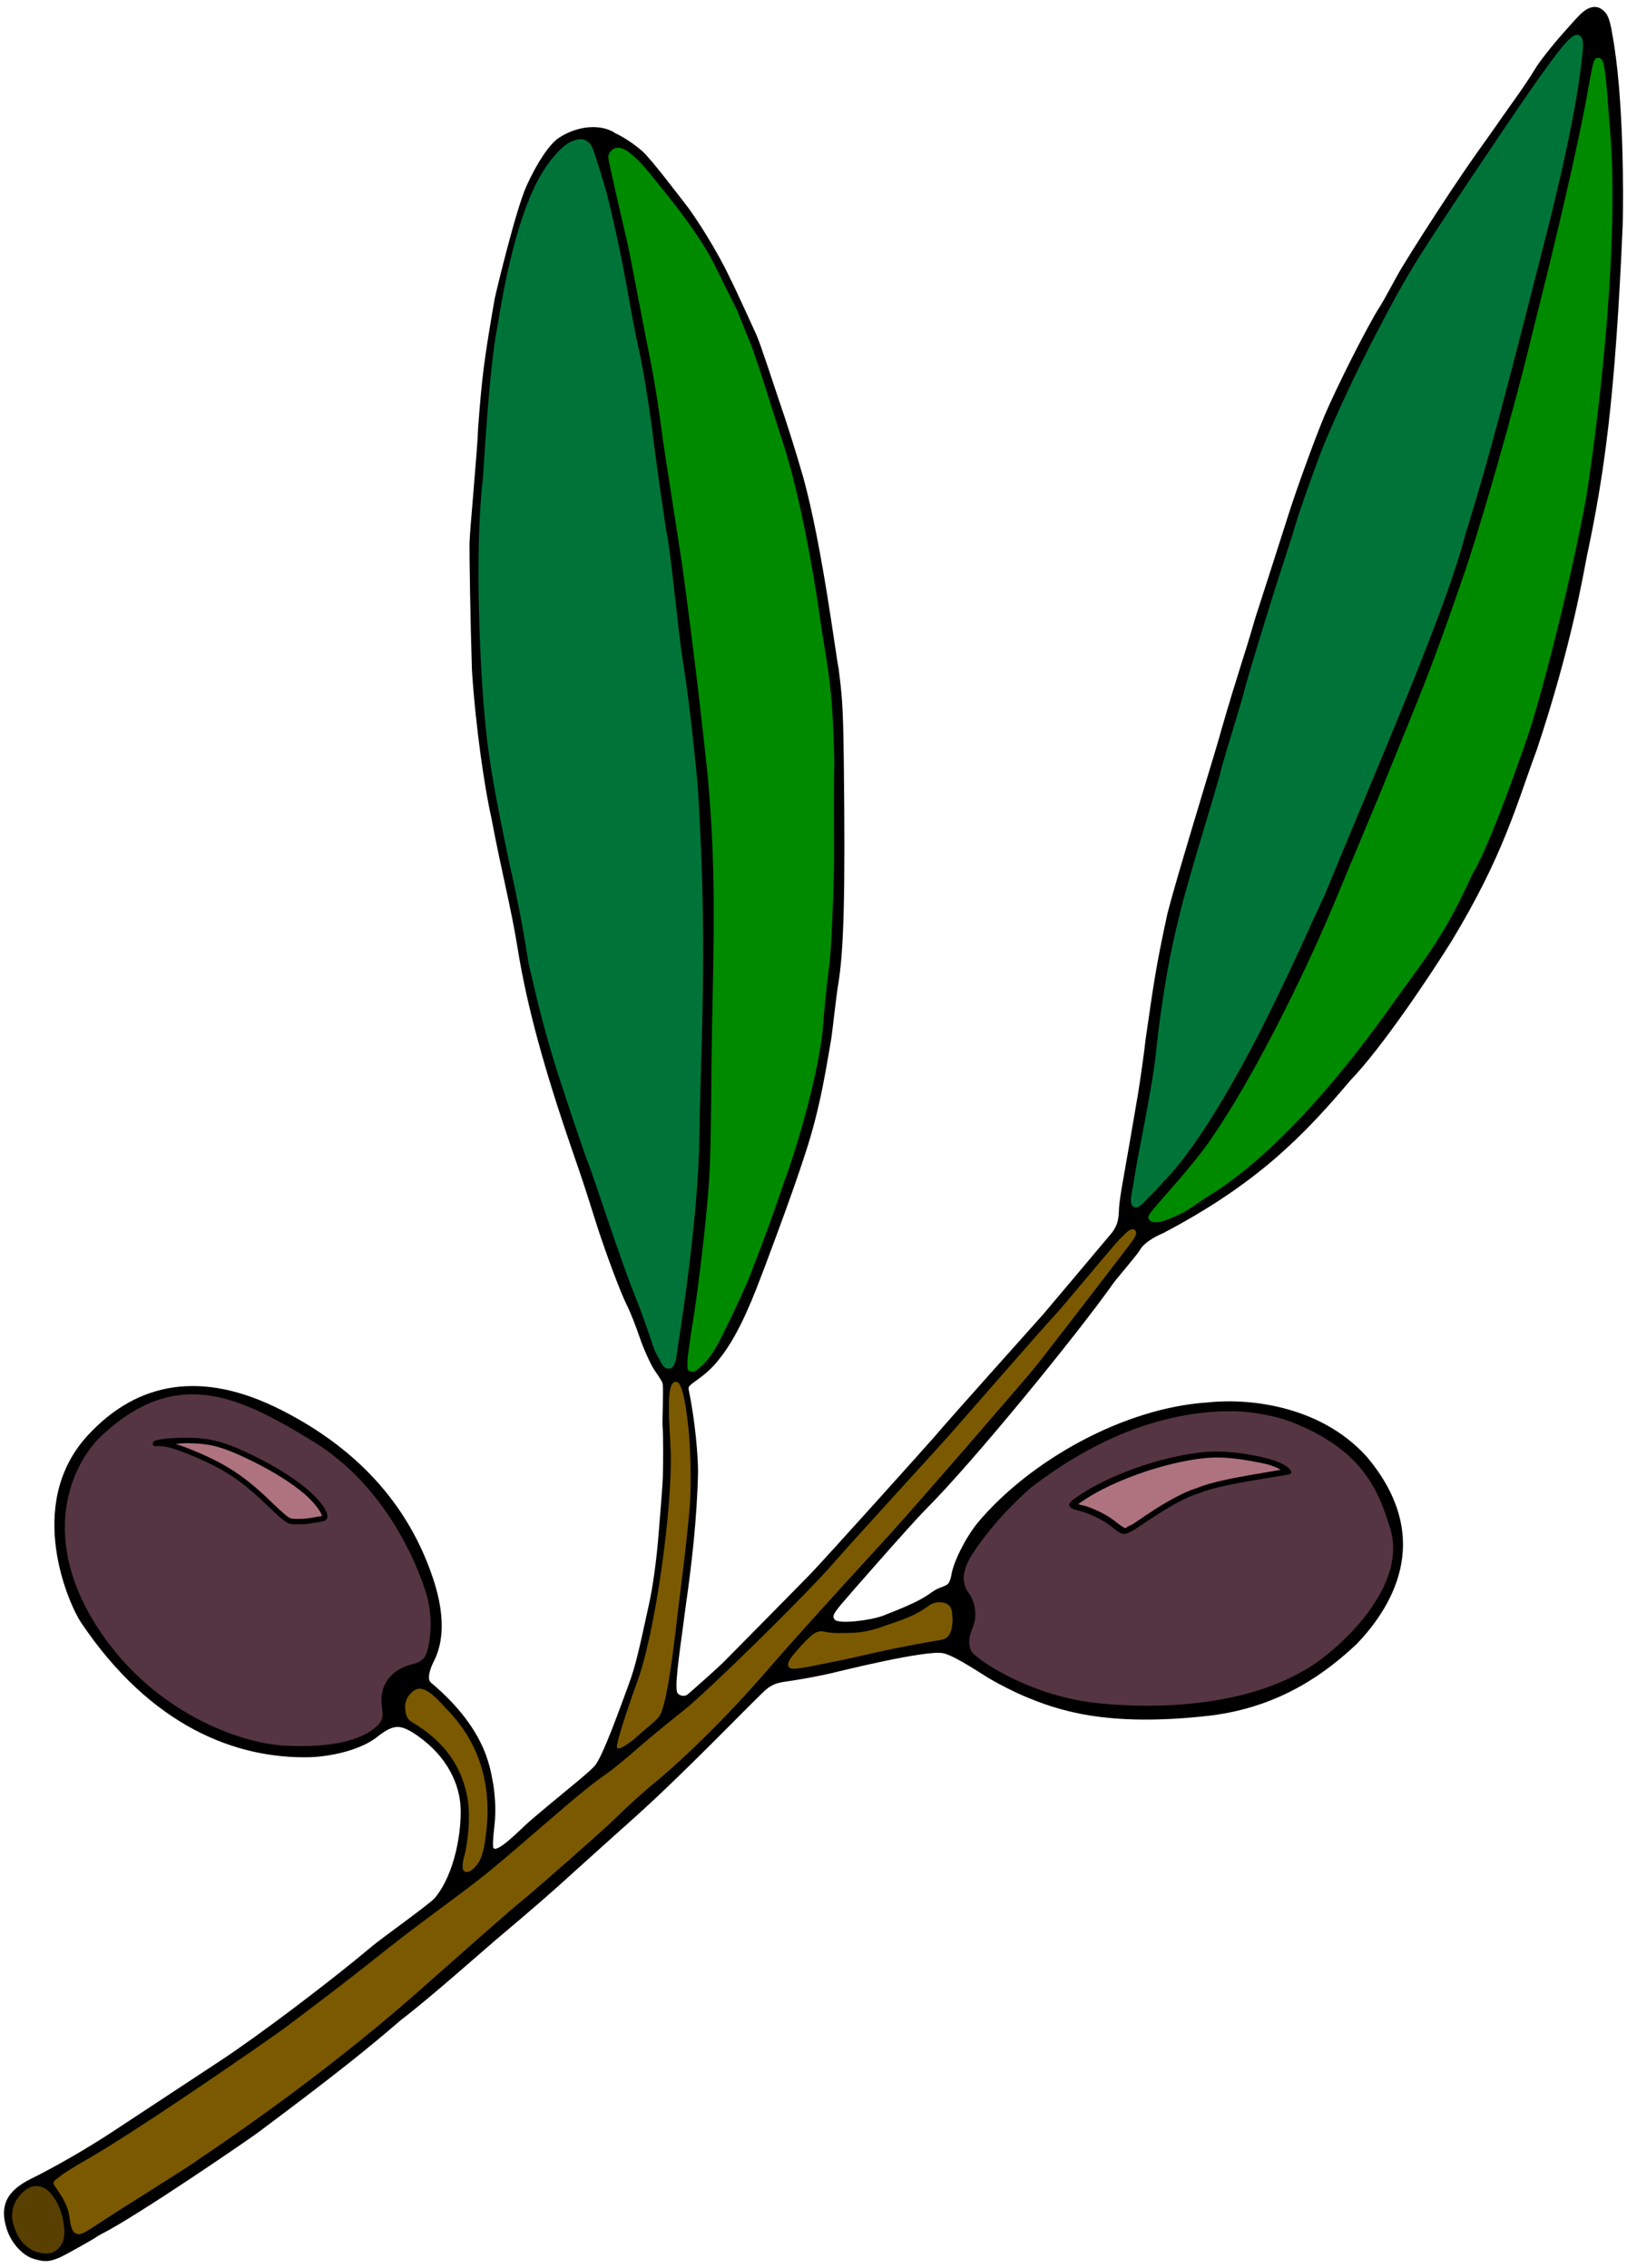 <?xml version="1.0" encoding="UTF-8" standalone="no"?>
<!-- Created with Inkscape (http://www.inkscape.org/) -->
<svg
   xmlns:dc="http://purl.org/dc/elements/1.1/"
   xmlns:cc="http://creativecommons.org/ns#"
   xmlns:rdf="http://www.w3.org/1999/02/22-rdf-syntax-ns#"
   xmlns:svg="http://www.w3.org/2000/svg"
   xmlns="http://www.w3.org/2000/svg"
   xmlns:sodipodi="http://sodipodi.sourceforge.net/DTD/sodipodi-0.dtd"
   xmlns:inkscape="http://www.inkscape.org/namespaces/inkscape"
   width="188"
   height="262"
   id="svg2"
   sodipodi:version="0.32"
   inkscape:version="0.46"
   sodipodi:docbase="/datas/Projs/Cliparts Stocker"
   sodipodi:docname="olivier_one.svg"
   inkscape:export-filename="/datas/Projs/Cliparts Stocker/olivier_one.png"
   inkscape:export-xdpi="90.000000"
   inkscape:export-ydpi="90.000000"
   inkscape:output_extension="org.inkscape.output.svg.inkscape"
   version="1.0">
  <defs
     id="defs3" />
  <sodipodi:namedview
     id="base"
     pagecolor="#ffffff"
     bordercolor="#666666"
     borderopacity="1.0"
     inkscape:pageopacity="0.0"
     inkscape:pageshadow="2"
     inkscape:zoom="3.0801527"
     inkscape:cx="57.151177"
     inkscape:cy="131"
     inkscape:document-units="px"
     inkscape:current-layer="svg2"
     inkscape:window-width="1680"
     inkscape:window-height="1003"
     inkscape:window-x="-4"
     inkscape:window-y="-4"
     showgrid="false" />
  <g
     id="g2412">
    <path
       id="path1457"
       d="M 183.938,0.84 C 183.652,0.904 183.321,1.055 182.97,1.34 C 182.553,1.646 181.932,2.356 180.72,3.715 C 179.367,5.231 177.826,7.2 177.376,7.965 C 176.865,8.833 175.79,10.422 174.97,11.559 C 174.16,12.682 173.201,14.062 172.813,14.621 C 172.418,15.193 171.495,16.482 170.751,17.528 C 169.004,19.981 166.611,23.597 164.595,26.746 C 163.586,28.321 162.669,29.772 161.97,30.934 C 161.27,32.095 159.92,34.705 159.376,35.528 C 158.856,36.313 157.544,38.722 156.251,41.278 C 154.957,43.833 153.656,46.571 153.032,48.059 C 151.902,50.753 149.716,56.753 148.688,60.059 C 148.458,60.799 145.449,70.172 145.063,71.34 C 143.666,76.188 143.065,77.604 141.095,84.434 C 140.9,85.193 140.09,87.858 139.313,90.434 C 136.289,100.468 135.448,103.395 134.907,105.496 C 133.562,111.674 133.336,113.424 132.376,120.059 C 132.185,121.768 131.834,124.248 131.501,126.34 C 131.334,127.386 129.905,135.64 129.72,136.621 C 129.541,137.57 129.357,138.869 129.313,139.434 C 129.242,140.353 129.365,141.373 128.347,142.564 C 127.978,142.996 121,151.307 120.518,151.857 C 119.554,152.956 110.386,163.143 108.037,165.903 C 107.363,166.695 95.257,180.159 93.664,181.804 C 92.071,183.449 85.162,190.419 83.701,191.912 C 82.97,192.659 79.771,195.479 79.595,195.621 C 79.418,195.764 79.29,195.903 78.97,195.903 C 78.69,195.903 78.284,195.732 78.22,195.434 C 77.962,194.234 78.664,190.036 79.282,185.184 C 79.86,181.147 80.544,175.58 80.657,170.059 C 80.665,168.213 80.334,164.172 79.563,160.434 C 79.457,159.84 81.153,159.389 82.938,157.215 C 84.308,155.547 85.684,153.236 87.438,148.778 C 88.142,146.989 91.455,138.223 92.97,133.496 C 94.844,127.94 95.57,122.676 96.063,119.934 C 96.245,118.652 96.613,115.152 96.845,113.778 C 97.514,109.808 97.683,103.343 97.501,87.84 C 97.42,80.955 97.247,80.11 96.907,77.246 C 96.624,76.086 95.057,63.323 92.845,55.246 C 92.073,52.55 91.029,49.173 89.876,45.84 C 89.673,45.254 87.839,39.613 87.407,38.684 C 86.954,37.71 84.874,33.119 84.376,32.184 C 82.929,29.055 80.309,24.945 79.095,23.434 C 78.478,22.667 75.181,18.279 74.188,17.434 C 73.692,17.011 72.519,16.057 71.126,15.403 C 69.572,14.316 66.809,14.438 64.563,15.934 C 63.502,16.64 62.079,18.746 60.845,21.465 C 59.61,24.184 57.32,33.722 57.157,34.528 C 55.892,41.798 55.675,43.743 55.251,49.371 C 55.165,52.121 54.263,61.394 54.251,62.809 C 54.239,64.26 54.344,71.547 54.532,77.403 C 54.973,84.217 56.039,91.245 56.782,94.496 C 57.984,100.894 59.02,104.635 59.813,109.559 C 60.867,116.097 62.807,123.276 66.126,132.903 C 67.437,136.706 67.662,137.4 68.782,140.965 C 69.895,144.506 71.707,149.334 72.407,150.715 C 72.836,151.56 73.494,153.252 73.938,154.559 C 74.366,155.816 75.125,157.493 75.563,158.184 C 75.911,158.732 76.44,159.404 76.563,159.809 C 76.687,160.214 76.518,164.19 76.563,164.715 C 76.65,165.711 76.627,169.195 76.595,170.496 C 76.562,171.798 76.251,175.223 76.126,176.903 C 75.876,180.262 75.402,183.458 75.001,185.278 C 73.952,190.039 73.51,192.264 72.657,194.559 C 71.825,196.799 69.568,203.2 68.657,204.059 C 68.119,204.607 67.337,205.282 66.313,206.121 C 64.678,207.462 62.379,209.372 61.22,210.371 C 60.235,211.22 57.281,214.33 56.976,213.397 C 56.884,211.274 57.576,210.255 57.007,206.147 C 56.673,204.826 56.541,200.027 49.788,194.365 C 49.457,194.088 49.494,193.405 49.913,192.365 C 50.205,191.642 52.217,188.88 50.04,182.34 C 46.721,172.371 39.606,166.468 32.429,162.846 C 23.296,158.236 15.887,159.626 10.19,165.76 C 2.698,173.826 8.054,185.48 9.345,187.403 C 17.475,199.513 27.322,203.156 35.688,202.996 C 37.514,202.962 41.063,202.422 43.282,200.871 C 43.808,200.504 44.837,199.546 45.876,199.496 C 46.613,199.461 47.471,199.962 48.313,200.559 C 51.725,202.976 53.095,206.127 53.22,208.778 C 53.344,211.428 52.617,216.432 50.22,219.278 C 49.683,219.914 44.038,223.953 43.095,224.746 C 38.16,228.896 30.021,235.051 25.501,238.028 C 24.549,238.654 13.622,245.848 12.97,246.278 C 10.212,248.094 6.478,250.267 3.595,251.684 C 2.13,252.404 1.217,253.211 0.782,254.153 C 0.347,255.095 0.343,256.205 0.813,257.59 C 1.347,259.159 2.562,260.478 3.782,260.903 C 4.234,261.06 4.868,261.181 4.97,261.184 C 5.437,261.195 5.664,261.282 6.845,260.809 C 7.435,260.572 10.751,258.676 10.876,258.59 C 11.125,258.419 11.437,258.219 11.751,258.059 C 16.009,255.889 28.781,247.119 29.782,246.371 C 39.068,239.436 42.625,236.544 46.376,233.309 C 49.31,231.121 56.348,224.886 57.22,224.153 C 61.693,220.388 63.956,218.404 65.907,216.621 C 67.101,215.531 70.437,212.54 73.313,209.965 C 79.516,204.414 87.728,195.759 88.657,195.059 C 89.122,194.709 89.532,194.516 90.001,194.403 C 90.47,194.289 90.978,194.229 91.688,194.121 C 93.076,193.911 95.071,193.522 96.095,193.278 C 97.162,193.022 106.814,190.627 108.907,190.965 C 110.223,191.177 113.653,193.521 114.313,193.903 C 115.634,194.665 117.269,195.491 118.407,195.965 C 122.03,197.473 127.669,199.591 139.845,198.184 C 148.221,197.155 153.501,192.983 156.813,189.871 C 160.304,186.185 166.169,178.053 157.921,168.268 C 152.292,162.053 143.653,161.548 139.575,162.006 C 129.908,162.621 119.07,168.663 113.001,175.871 C 111.553,177.637 110.18,180.428 109.938,181.903 C 109.872,182.311 109.759,182.645 109.595,182.903 C 109.43,183.16 108.616,183.392 108.345,183.528 C 108.073,183.663 107.739,183.877 107.438,184.09 C 106.322,184.881 105.021,185.475 102.095,186.621 C 101.276,186.942 100.021,187.164 98.907,187.278 C 98.35,187.334 97.822,187.356 97.407,187.34 C 97.2,187.332 97.039,187.315 96.876,187.278 C 96.713,187.24 96.524,187.236 96.376,186.996 C 96.289,186.855 96.301,186.727 96.313,186.653 C 96.326,186.578 96.353,186.517 96.376,186.465 C 96.422,186.361 96.487,186.268 96.563,186.153 C 96.716,185.922 96.941,185.651 97.22,185.309 C 97.777,184.624 105.358,175.974 106.946,174.387 C 112.524,168.813 124.482,154.139 128.679,148.196 C 128.986,147.76 131.505,144.82 131.717,144.407 C 132.112,143.637 133.365,142.882 134.376,142.465 C 145.238,136.769 150.631,131.207 156.032,124.809 C 159.666,121.065 165.349,112.556 167.751,108.684 C 173.776,98.732 175.232,92.918 177.595,86.559 C 181.636,74.45 183.024,65.947 183.313,64.496 C 185.356,54.899 186.629,46.212 187.501,26.059 C 187.583,23.281 187.681,11.219 186.282,3.84 C 186.084,2.619 185.854,1.891 185.563,1.528 C 185.345,1.255 184.797,0.647 183.938,0.84 z"
       style="fill:#000000" />
    <path
       id="path1331"
       d="M 182.282,4.028 C 182.427,4.041 182.595,4.144 182.688,4.246 C 182.782,4.349 182.812,4.449 182.845,4.559 C 182.974,4.997 182.93,5.519 182.845,6.309 C 181.924,15.025 178.795,26.64 176.938,33.903 C 172.715,50.424 171.372,55.096 169.313,61.778 C 167.068,70.502 159.329,88.127 153.063,103.403 C 151.624,106.393 149.63,111.182 145.626,119.121 C 141.747,126.643 137.827,133.069 134.438,136.528 C 133.741,137.318 133.057,138.004 132.532,138.528 C 132.27,138.789 132.055,139.029 131.876,139.184 C 131.786,139.261 131.7,139.32 131.626,139.371 C 131.589,139.397 131.547,139.411 131.501,139.434 C 131.455,139.457 131.416,139.496 131.282,139.496 C 131.107,139.496 130.902,139.377 130.813,139.246 C 130.724,139.115 130.704,139.001 130.688,138.871 C 130.657,138.612 130.681,138.313 130.751,137.934 C 130.861,137.332 131.085,136.091 131.22,135.215 C 131.515,133.3 133.131,125.609 133.532,121.996 C 134.326,114.363 135.372,109.381 136.22,105.996 C 137.259,101.533 140.57,91.166 141.032,89.153 C 141.331,87.85 143.485,81.075 143.845,79.559 C 144.212,78.012 146.851,69.585 147.063,68.871 C 147.286,68.123 149.284,62.004 149.407,61.559 C 149.895,59.791 151.255,55.901 152.595,52.34 C 154.493,47.488 157.559,41.377 158.22,40.09 C 160.812,35.04 162.271,32.403 164.157,29.403 C 166.185,26.177 174.747,13.384 177.313,9.746 C 178.418,8.181 179.308,6.947 180.001,6.059 C 180.694,5.17 181.185,4.624 181.595,4.309 C 181.799,4.151 181.993,4.002 182.282,4.028 z"
       style="fill:#007438;fill-opacity:1" />
    <path
       id="path1329"
       d="M 184.751,6.684 C 184.92,6.71 185.008,6.802 185.063,6.871 C 185.239,7.093 185.278,7.3 185.345,7.621 C 185.411,7.942 185.469,8.366 185.532,8.903 C 185.658,9.975 185.78,11.482 185.907,13.496 C 187.285,26.642 184.911,46.934 183.313,57.309 C 181.527,67.103 178.22,79.935 176.688,84.559 C 174.804,90.141 171.788,98.324 170.126,100.996 C 166.614,108.76 164.415,110.988 159.751,117.59 C 154.411,124.948 146.751,133.987 139.157,138.465 C 138.468,138.954 137.755,139.433 137.126,139.84 C 136.496,140.247 134.532,141.091 134.001,141.153 C 133.735,141.183 133.496,141.213 133.282,141.184 C 133.175,141.169 133.087,141.126 132.97,141.059 C 132.852,140.992 132.688,140.822 132.688,140.621 C 132.688,140.475 132.735,140.466 132.751,140.434 C 132.767,140.401 132.767,140.364 132.782,140.34 C 132.812,140.292 132.834,140.241 132.876,140.184 C 132.96,140.069 133.079,139.919 133.22,139.746 C 133.502,139.401 133.888,138.945 134.313,138.465 C 137.44,134.939 139.38,132.502 140.22,131.153 C 146.769,121.495 153.021,107.096 153.813,105.184 C 156.089,99.692 159.133,92.542 160.532,89.028 C 163.698,81.191 165.22,77.813 168.813,67.34 C 170.817,61.803 175.215,46.325 177.032,38.621 C 179.714,28.01 182.403,16.731 183.626,9.653 C 183.72,9.127 183.822,8.581 183.907,8.153 C 183.992,7.724 184.068,7.429 184.126,7.246 C 184.177,7.085 184.194,6.959 184.345,6.809 C 184.42,6.733 184.582,6.658 184.751,6.684 z"
       style="fill:#008a00;fill-opacity:1" />
    <path
       id="path1327"
       d="M 67.251,16.09 C 67.514,16.123 67.753,16.223 67.97,16.403 C 68.2,16.594 68.34,16.833 68.501,17.184 C 68.662,17.535 69.791,21.071 70.22,22.778 C 71.078,26.19 72.008,30.626 72.782,35.121 C 73.043,36.64 73.513,38.982 73.813,40.34 C 74.375,42.879 75.028,46.942 75.595,51.496 C 75.921,54.117 76.954,61.277 77.063,61.715 C 77.415,63.118 78.507,73.945 78.813,75.778 C 79.392,79.238 80.051,84.677 80.563,90.153 C 80.736,92 81.201,100.135 81.251,108.403 C 81.301,116.67 80.895,125 80.813,131.278 C 80.682,141.43 78.351,155.197 78.251,156.09 C 78.183,156.698 78.1,157.157 77.97,157.496 C 77.904,157.666 77.825,157.837 77.688,157.965 C 77.552,158.093 77.293,158.146 77.095,158.09 C 76.697,157.978 76.547,157.7 76.345,157.309 C 76.142,156.917 75.761,156.373 75.532,155.684 C 75.277,154.916 74.22,151.775 73.532,150.09 C 71.642,145.461 68.821,136.536 67.813,133.934 C 67.217,132.395 65.205,126.304 64.657,124.621 C 63.062,119.723 62.096,115.745 61.063,111.215 C 60.54,107.727 59.743,103.596 58.876,99.809 C 57.728,94.336 56.782,89.66 56.282,85.465 C 55.371,77.824 54.858,63.09 55.782,55.465 C 55.868,54.759 56.505,42.358 57.501,37.59 C 58.595,30.708 60.008,25.301 61.751,21.621 C 62.445,20.156 63.259,18.935 64.063,17.996 C 64.867,17.058 65.65,16.418 66.438,16.184 C 66.698,16.107 66.988,16.058 67.251,16.09 z"
       style="fill:#007438;fill-opacity:1" />
    <path
       id="path1325"
       d="M 71.657,17.09 C 72.183,17.196 72.684,17.557 73.282,18.09 C 73.881,18.623 74.546,19.35 75.251,20.246 C 76.086,21.309 80.549,26.513 82.563,30.59 C 83.556,32.6 84.677,34.886 85.063,35.621 C 85.267,36.008 86.333,38.794 86.532,39.215 C 87.22,40.67 89.874,49.359 90.282,50.559 C 92.219,56.26 93.95,65.472 94.907,72.496 C 96.006,79.019 96.247,81.07 96.407,88.215 C 96.317,89.54 96.379,97.268 96.376,98.778 C 96.369,101.796 96.202,105.442 96.126,107.278 C 96.087,108.207 95.975,110.48 95.72,112.34 C 95.468,114.175 95.203,117.233 95.032,119.246 C 94.361,125.122 91.669,133.799 90.626,136.465 C 89.689,139.264 88.271,143.272 87.001,146.434 C 86.58,147.928 83.694,153.845 83.126,154.934 C 82.536,156.063 81.81,157.098 81.251,157.621 C 80.927,157.924 80.777,158.051 80.47,158.309 C 80.25,158.493 79.838,158.464 79.688,158.403 C 79.539,158.341 79.438,158.189 79.438,158.028 C 79.438,157.767 79.438,157.507 79.438,157.246 C 79.438,156.935 79.527,156.298 79.657,155.371 C 79.787,154.444 79.956,153.288 80.157,152.09 C 80.357,150.899 81.79,140.713 82.032,134.434 C 82.205,129.95 82.168,124.351 82.282,118.434 C 82.477,108.353 82.753,100.408 81.782,89.684 C 80.494,77.421 79.248,68.397 78.938,66.09 C 78.629,63.783 76.851,52.73 76.532,50.309 C 75.93,45.741 75.484,43.168 74.532,38.496 C 74.219,36.959 72.701,28.843 72.407,27.653 C 72.106,26.431 70.281,18.515 70.282,18.184 C 70.283,17.853 70.453,17.576 70.657,17.371 C 70.907,17.121 71.302,17.018 71.657,17.09 z"
       style="fill:#008a00;fill-opacity:1" />
    <path
       id="path1323"
       d="M 130.876,141.996 C 130.953,141.999 131.069,142.033 131.157,142.121 C 131.29,142.255 131.287,142.395 131.282,142.465 C 131.277,142.535 131.264,142.582 131.251,142.621 C 131.224,142.699 131.199,142.762 131.157,142.84 C 131.074,142.997 130.941,143.189 130.782,143.434 C 130.464,143.923 121.654,155.332 119.813,157.684 C 118.851,158.914 105.663,174.148 102.563,177.528 C 95.792,184.91 91.334,189.849 88.778,192.813 C 82.962,199.554 77.596,204.372 75.657,205.934 C 74.504,206.862 72.419,208.75 71.063,210.09 C 69.686,211.451 61.44,218.687 60.22,219.653 C 59.025,220.597 53.6,225.408 50.313,228.309 C 48.294,230.092 38.807,238.813 22.97,249.434 C 22.163,250.102 14.502,254.817 11.72,256.653 C 10.997,257.129 10.483,257.471 10.063,257.715 C 9.644,257.96 9.31,258.154 8.907,258.059 C 8.706,258.011 8.539,257.871 8.438,257.715 C 8.338,257.559 8.27,257.378 8.22,257.184 C 8.118,256.795 8.05,256.295 7.938,255.621 C 7.873,255.225 7.469,254.235 7.063,253.621 L 6.251,252.403 C 6.142,252.228 6.182,251.998 6.345,251.871 L 7.063,251.309 C 7.533,250.935 8.815,250.157 10.032,249.465 C 15.947,246.101 31.311,235.456 32.845,234.309 C 35.912,232.014 39.484,229.298 42.001,227.309 C 46.572,223.695 46.873,223.452 51.657,219.903 C 55.813,216.819 56.4,216.367 63.126,210.559 C 66.943,207.262 68.28,206.177 70.001,204.965 C 70.855,204.364 72.523,202.988 73.72,201.934 C 74.937,200.86 77.258,198.957 78.876,197.684 C 81.697,195.463 93.095,184.279 96.376,180.496 C 98.604,177.928 107.765,167.952 109.532,165.965 C 111.305,163.972 120.081,153.868 121.97,151.84 C 122.914,150.826 128.724,143.792 129.407,143.121 C 129.749,142.786 130.031,142.496 130.251,142.309 C 130.361,142.215 130.44,142.149 130.532,142.09 C 130.578,142.061 130.643,142.053 130.72,142.028 C 130.758,142.015 130.798,141.994 130.876,141.996 z"
       style="fill:#7b5900;fill-opacity:1" />
    <path
       id="path1321"
       d="M 78.188,159.653 C 79.097,159.621 79.613,165.331 79.688,166.653 C 79.84,169.297 79.868,172.363 79.657,174.59 C 79.169,179.755 78.908,181.366 78.575,184.191 C 78.177,187.141 77.258,197.077 76.087,198.397 C 75.579,198.97 74.08,200.156 73.518,200.683 C 73.19,201.008 71.6,202.237 71.313,201.934 C 70.981,201.674 73.338,195.08 73.626,194.278 C 75.662,188.851 77.691,174.474 77.501,167.778 C 77.419,164.912 76.784,159.24 78.188,159.653 z"
       style="fill:#7b5900;fill-opacity:1" />
    <path
       id="path1319"
       d="M 21.095,161.121 C 26.139,160.664 30.978,163.338 36.157,166.496 C 45.427,172.149 48.722,182.495 49.126,183.684 C 50.31,187.167 49.548,190.536 49.18,191.225 C 48.915,191.719 48.4,192.063 47.836,192.193 C 45.174,192.81 43.796,194.649 44.117,197.068 C 44.208,197.75 44.247,198.187 44.117,198.6 C 43.987,199.012 43.691,199.279 43.273,199.631 C 41.829,200.846 38.728,201.975 32.845,201.653 C 27.811,201.376 18.055,197.954 11.72,188.684 C 4.212,177.697 8.325,169.077 11.688,165.903 C 14.966,162.807 18.068,161.396 21.095,161.121 z"
       style="fill:#553541;fill-opacity:1" />
    <path
       id="path1317"
       d="M 142.554,163.023 C 144.73,163.049 147.548,163.612 149.104,164.215 C 156.673,167.187 159.007,171.194 160.548,176.278 C 163.149,183.745 153.284,191.726 150.38,193.137 C 140.381,198.771 126.133,196.687 125.595,196.586 C 118.286,195.502 112.619,191.525 112.22,190.715 C 111.821,189.905 111.975,189.01 112.438,187.903 C 112.926,186.736 112.71,185.071 111.938,184.028 C 111.502,183.438 111.295,182.726 111.376,181.965 C 111.457,181.204 111.806,180.399 112.376,179.496 C 113.516,177.692 115.911,174.669 119.075,171.895 C 127.9,165.074 136.025,162.943 142.554,163.023 z"
       style="fill:#553541;fill-opacity:1" />
    <path
       id="path1315"
       d="M 21.532,166.09 C 19.912,166.086 18.712,166.205 17.97,166.403 C 17.598,166.501 17.483,167.097 18.001,167.059 C 19.018,166.983 20.123,167.295 22.251,168.184 C 25.931,169.721 27.923,171.052 30.876,173.903 C 32.06,175.046 32.673,175.594 33.095,175.84 C 33.516,176.087 33.783,176.091 34.563,176.09 C 35.67,176.089 36.544,175.861 37.157,175.778 C 38.812,175.552 37.095,173.393 35.563,172.09 C 34.032,170.787 31.832,169.394 29.282,168.153 C 25.973,166.542 24.34,166.098 21.532,166.09 z"
       style="fill:#000000" />
    <path
       id="path1313"
       d="M 21.532,166.715 C 24.275,166.723 25.723,167.12 29.001,168.715 C 31.513,169.938 33.683,171.304 35.157,172.559 C 35.881,173.175 36.655,174.042 37.001,174.653 C 37.153,174.921 37.181,175.079 37.188,175.121 C 37.167,175.131 37.154,175.14 37.063,175.153 C 36.378,175.246 35.586,175.464 34.563,175.465 C 34.174,175.465 33.93,175.455 33.782,175.434 C 33.635,175.412 33.57,175.404 33.407,175.309 C 33.105,175.132 32.492,174.603 31.313,173.465 C 28.33,170.585 26.225,169.177 22.501,167.621 C 21.602,167.246 20.918,167.003 20.282,166.809 C 20.747,166.78 20.95,166.713 21.532,166.715 z"
       style="fill:#ae737f;fill-opacity:1" />
    <path
       id="path1311"
       d="M 140.126,167.684 C 135.815,167.814 128.417,169.99 124.032,173.215 C 122.63,174.257 124.676,174.482 125.188,174.653 C 126.292,175.02 127.669,175.723 128.407,176.34 C 128.72,176.602 129.068,176.858 129.345,177.028 C 130.009,177.419 130.478,177 130.782,176.871 C 131.39,176.614 135.693,173.341 138.532,172.496 C 141.551,171.284 148.682,170.509 149.126,170.246 C 149.348,170.115 149.143,169.444 147.626,168.871 C 146.962,168.515 143.178,167.592 140.126,167.684 z"
       style="fill:#000000" />
    <path
       id="path1309"
       d="M 140.251,168.371 C 141.698,168.328 143.367,168.551 144.751,168.809 C 145.443,168.938 146.055,169.055 146.532,169.184 C 147.009,169.313 147.376,169.479 147.407,169.496 C 147.438,169.509 147.469,169.519 147.501,169.528 C 147.797,169.639 147.799,169.706 147.97,169.809 C 147.867,169.826 147.803,169.821 147.688,169.84 C 146.916,169.968 145.896,170.15 144.782,170.34 C 142.575,170.717 140.078,171.192 138.438,171.84 C 138.422,171.846 138.392,171.834 138.376,171.84 L 138.376,171.871 C 136.827,172.346 135.038,173.353 133.532,174.309 C 132.769,174.793 132.095,175.266 131.563,175.621 C 131.297,175.799 131.079,175.949 130.907,176.059 C 130.735,176.169 130.562,176.229 130.595,176.215 C 130.027,176.455 130.167,176.642 129.813,176.434 C 129.583,176.293 129.229,176.051 128.938,175.809 C 128.073,175.086 126.692,174.393 125.501,173.996 C 125.284,173.924 125.068,173.897 124.845,173.84 C 124.739,173.813 124.688,173.777 124.595,173.746 C 128.807,170.675 136.168,168.495 140.251,168.371 z"
       style="fill:#ae737f;fill-opacity:1" />
    <path
       id="path1307"
       d="M 109.188,185.184 C 109.69,185.324 110.03,185.775 110.032,186.59 C 110.087,186.998 110.074,187.35 110.032,187.684 C 109.806,189.489 109.009,189.387 107.936,189.572 C 101.808,190.628 98.767,191.518 96.157,191.996 C 94.739,192.256 91.686,193.017 91.281,192.689 C 90.875,192.362 91.037,191.939 91.642,191.189 C 92.117,190.6 93.66,188.799 94.385,188.54 C 95.111,188.28 95.325,188.649 96.741,188.649 C 98.936,188.649 99.888,188.643 102.055,187.879 C 104.555,186.999 105.549,186.762 107.345,185.473 C 108.023,184.995 108.687,185.043 109.188,185.184 z"
       style="fill:#7b5900;fill-opacity:1" />
    <path
       id="path1305"
       d="M 51.56,197.38 C 54.091,199.922 56.92,204.296 56.226,211.24 C 56.05,213 55.812,214.518 55.132,215.397 C 54.166,216.644 53.519,216.302 53.458,215.793 C 53.427,215.535 53.513,214.887 53.595,214.621 C 53.977,213.367 54.454,210.013 54.001,207.621 C 53.486,204.9 52.12,201.803 48.146,199.269 C 47.803,199.051 47.4,198.818 47.271,198.676 C 47.206,198.604 46.826,198.258 46.811,197.14 C 46.8,196.28 47.399,195.5 48.031,195.181 C 49.25,194.566 51.004,196.822 51.56,197.38 z"
       style="fill:#7b5900;fill-opacity:1" />
    <path
       id="path1303"
       d="M 4.22,252.528 C 4.616,252.529 5.03,252.667 5.47,252.996 C 6.481,253.848 7.157,255.418 7.345,256.809 C 7.51,257.915 7.617,259.485 6.063,260.215 C 5.672,260.397 4.505,260.347 3.782,259.965 C 2.93,259.515 2.405,258.913 2.001,258.153 C 1.553,257.085 1.048,256.051 1.72,254.465 C 2.075,253.737 3.031,252.524 4.22,252.528 z"
       style="fill:#594000;fill-opacity:1" />
  </g>
</svg>
